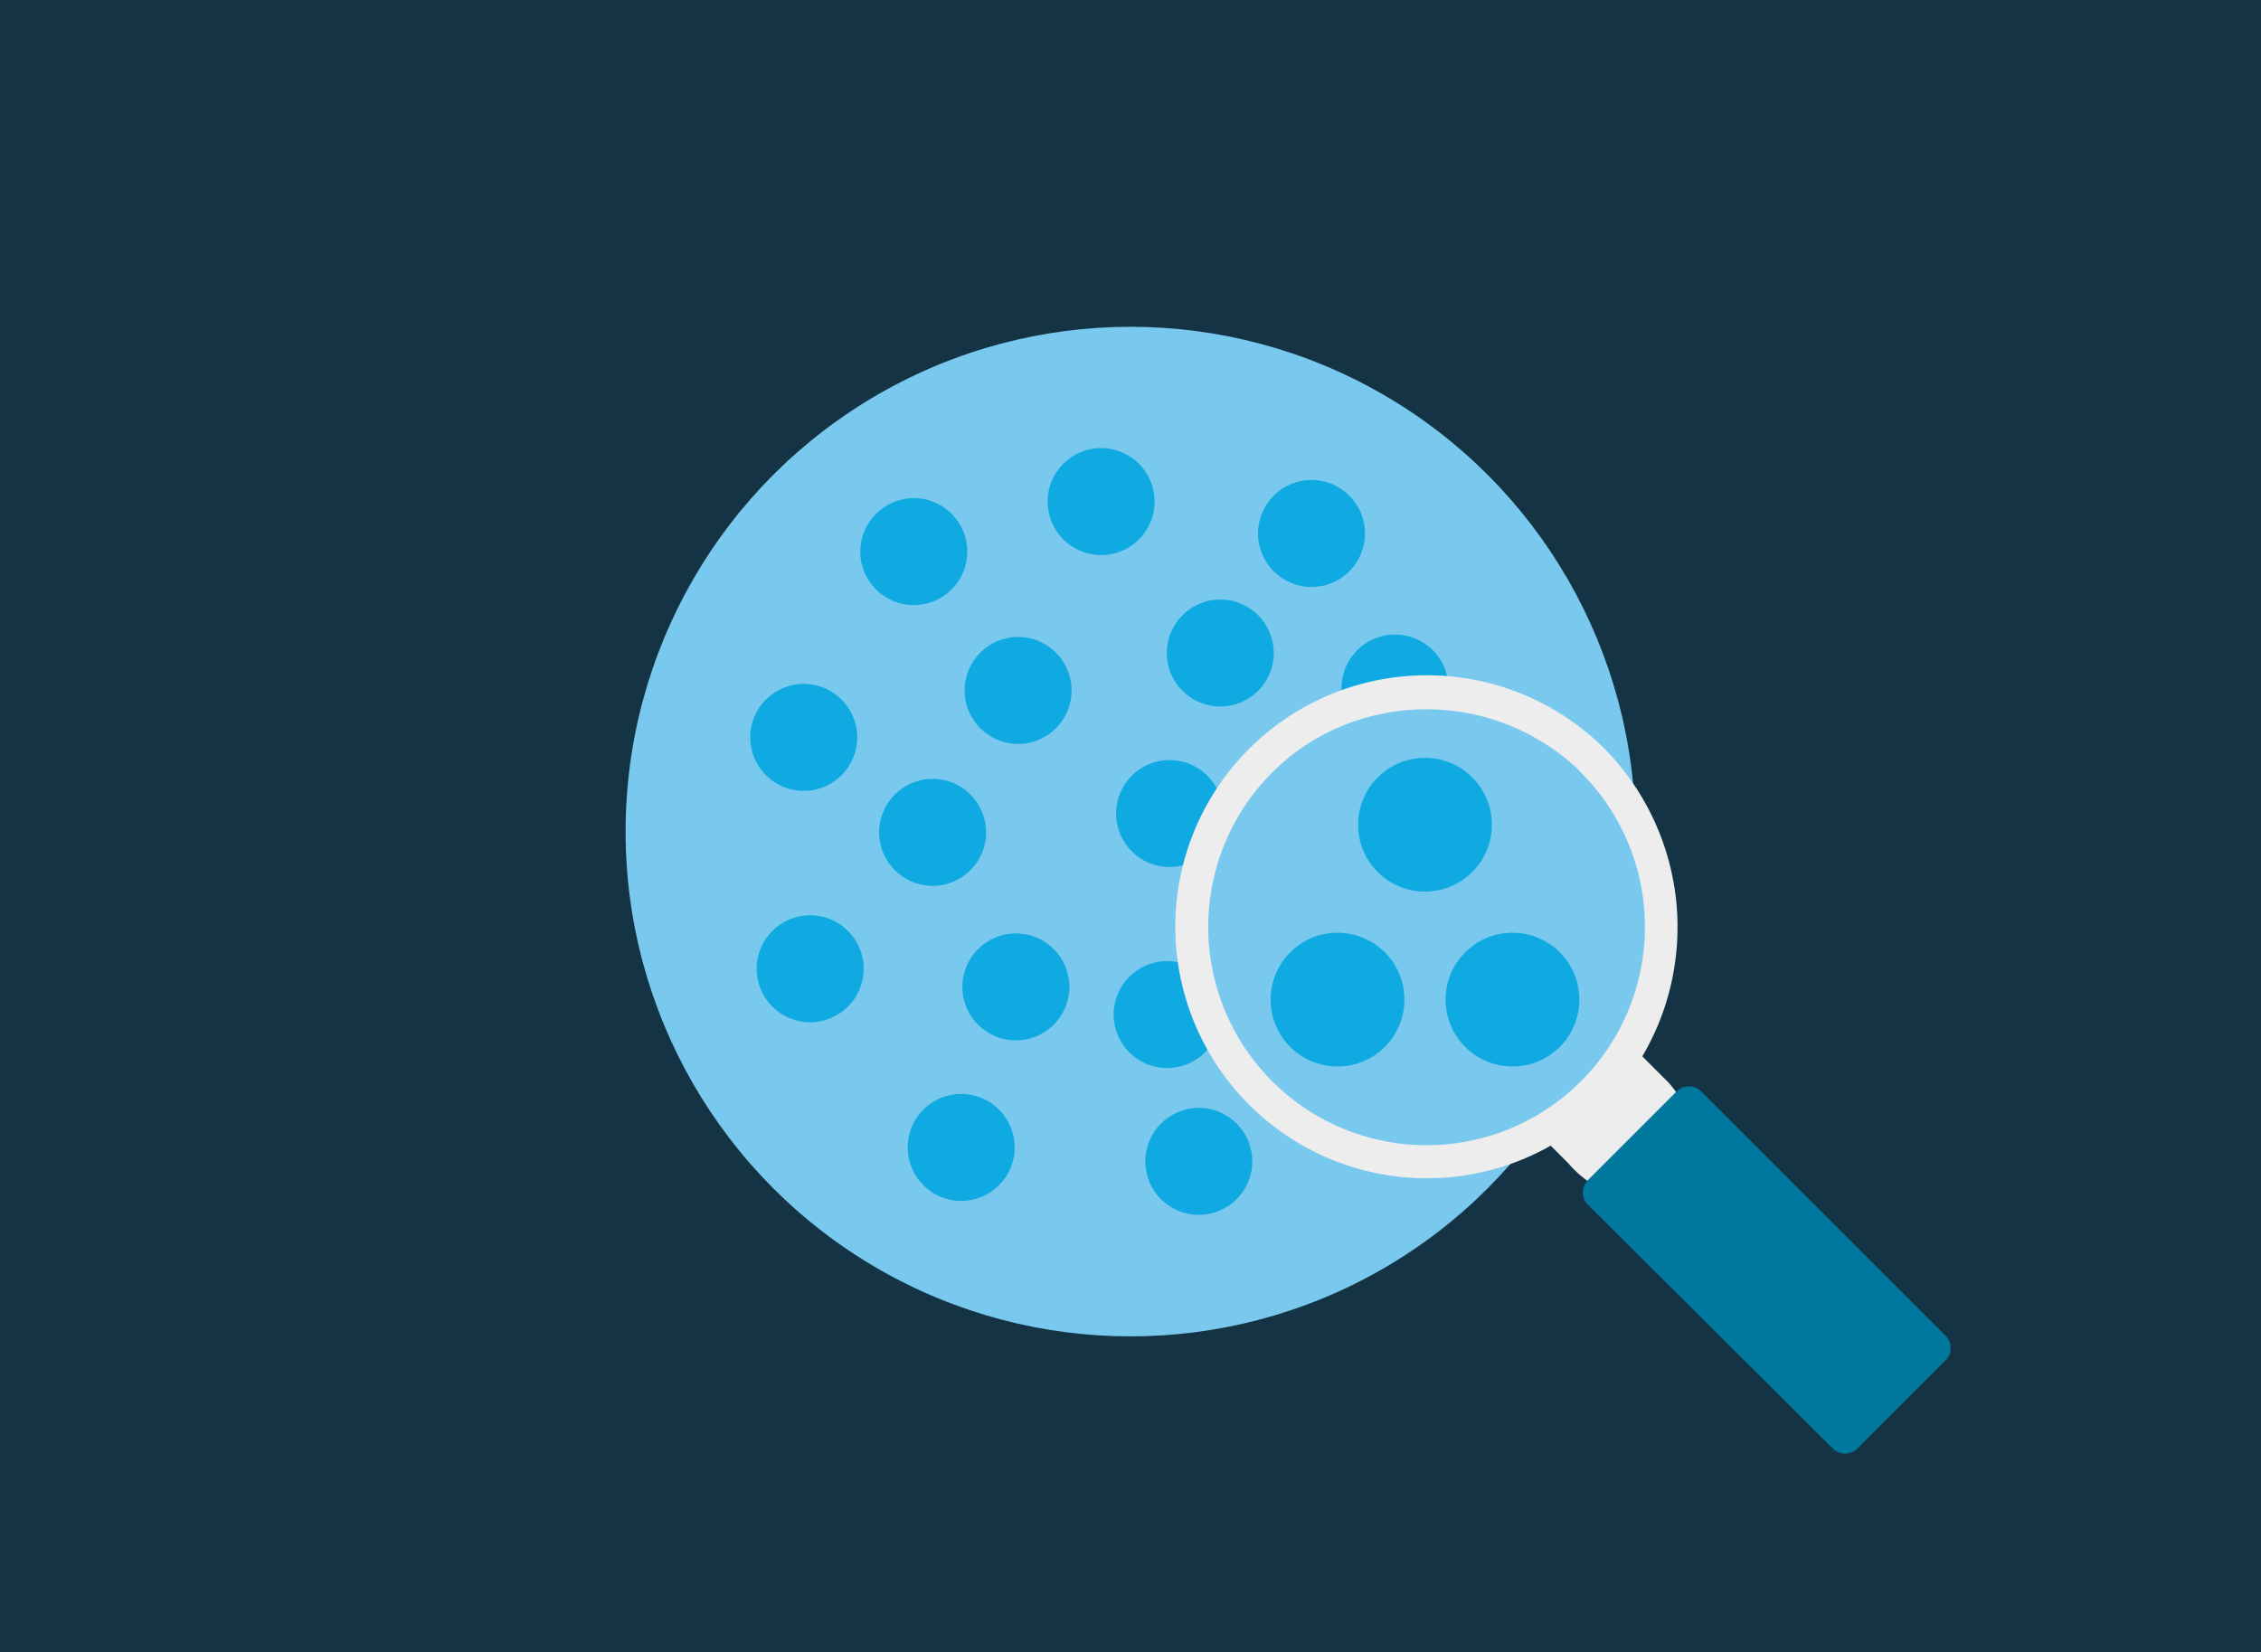 <svg id="Lag_1" data-name="Lag 1" xmlns="http://www.w3.org/2000/svg" xmlns:xlink="http://www.w3.org/1999/xlink" viewBox="0 0 340 248.48"><rect x="0" y="0" width="340" height="248.48" fill="#808080" stroke="none"/><defs><style>.cls-1{fill:#0eaae1;}.cls-2{fill:#143445;}.cls-3{fill:#79c8ed;}.cls-4{fill:#ededed;}.cls-5{fill:#00779c;}</style><symbol id="Nyt_symbol_6" data-name="Nyt symbol 6" viewBox="0 0 5.82 5.82"><circle class="cls-1" cx="2.91" cy="2.91" r="2.91"/></symbol><symbol id="Stikprøve" data-name="Stikprøve" viewBox="0 0 102.11 74.62"><rect class="cls-2" width="102.11" height="74.62"/><circle class="cls-3" cx="51.05" cy="37.56" r="22.8"/><use width="5.82" height="5.82" transform="translate(47.31 20.24) scale(0.83 0.83)" xlink:href="#Nyt_symbol_6"/><use width="5.82" height="5.82" transform="translate(60.86 44.95) scale(0.83 0.83)" xlink:href="#Nyt_symbol_6"/><use width="5.82" height="5.82" transform="translate(60.58 28.66) scale(0.83 0.83)" xlink:href="#Nyt_symbol_6"/><use width="5.82" height="5.82" transform="translate(34.17 41.34) scale(0.83 0.83)" xlink:href="#Nyt_symbol_6"/><use width="5.82" height="5.82" transform="translate(39.7 35.18) scale(0.83 0.83)" xlink:href="#Nyt_symbol_6"/><use width="5.82" height="5.82" transform="translate(40.99 49.41) scale(0.83 0.83)" xlink:href="#Nyt_symbol_6"/><use width="5.82" height="5.82" transform="translate(56.81 21.68) scale(0.83 0.83)" xlink:href="#Nyt_symbol_6"/><use width="5.82" height="5.82" transform="translate(51.72 50.04) scale(0.83 0.83)" xlink:href="#Nyt_symbol_6"/><use width="5.82" height="5.82" transform="translate(56.73 38.9) scale(0.83 0.83)" xlink:href="#Nyt_symbol_6"/><use width="5.82" height="5.82" transform="translate(43.56 28.77) scale(0.83 0.83)" xlink:href="#Nyt_symbol_6"/><use width="5.82" height="5.82" transform="translate(33.88 30.89) scale(0.83 0.83)" xlink:href="#Nyt_symbol_6"/><use width="5.82" height="5.82" transform="translate(52.69 27.08) scale(0.83 0.83)" xlink:href="#Nyt_symbol_6"/><use width="5.82" height="5.82" transform="translate(38.85 22.5) scale(0.83 0.83)" xlink:href="#Nyt_symbol_6"/><use width="5.82" height="5.82" transform="translate(63.39 35.16) scale(0.83 0.83)" xlink:href="#Nyt_symbol_6"/><use width="5.82" height="5.82" transform="translate(50.29 43.41) scale(0.83 0.83)" xlink:href="#Nyt_symbol_6"/><use width="5.82" height="5.82" transform="translate(43.46 42.16) scale(0.83 0.83)" xlink:href="#Nyt_symbol_6"/><use width="5.82" height="5.82" transform="translate(50.4 34.33) scale(0.83 0.83)" xlink:href="#Nyt_symbol_6"/><path class="cls-4" d="M75,52.4l-.07.07a2.1,2.1,0,0,1-2.94,0l-2-2a2.1,2.1,0,0,1,0-2.94l.07-.07a2.1,2.1,0,0,1,2.94,0l2,2A2.1,2.1,0,0,1,75,52.4Z"/><path class="cls-4" d="M74.5,51.87l-.13.12-.11.09c.1-.07,0,0,0,0l-.24.13c.12,0,0,0,0,0l-.2.06-.13,0s.14,0,0,0h-.41s.13,0,0,0l-.3-.08c-.11,0,.1,0,0,0l-.12-.07-.12-.07c-.1-.07.07.06,0,0l-.16-.15-.33-.33-1.11-1.11L70.64,50l-.11-.11v0l-.06,0-.07-.09a1.27,1.27,0,0,1-.26-.76,2.44,2.44,0,0,1,0-.27c0,.15,0-.09,0-.14s.11-.27,0-.14a2.14,2.14,0,0,1,.17-.3c-.07.1.09-.1.11-.12a1.59,1.59,0,0,1,.13-.13l.11-.09h0l.12-.07.09,0,.07,0,.13,0,.14,0c.11,0-.12,0,0,0h.41c.08,0-.11,0,0,0l.27.07c.13.05,0,0,0,0l.12.06s.24.16.14.08l.16.15.24.24,1.09,1.09a9.85,9.85,0,0,1,.85.86c-.07-.1,0,0,0,0l.1.18s.06.13,0,0l.06.16s.07.33.05.17c0,.11,0,.23,0,.34s0,.09,0,.13,0,0,0,0a1.4,1.4,0,0,1-.09.29c0-.12,0,0,0,0l-.1.18s-.08.12,0,0a2.09,2.09,0,0,1-.14.17.75.75,0,0,0,0,1.06.76.76,0,0,0,1.06,0,2.88,2.88,0,0,0,.67-2.9,3.88,3.88,0,0,0-1-1.46l-1.26-1.26a4.2,4.2,0,0,0-1.39-1,2.84,2.84,0,0,0-2.92.53,2.88,2.88,0,0,0-.94,2.73,3.13,3.13,0,0,0,1,1.66l1.24,1.24a4.72,4.72,0,0,0,1.54,1.19,2.89,2.89,0,0,0,3.1-.69.77.77,0,0,0,0-1.06A.75.75,0,0,0,74.5,51.87Z"/><path class="cls-5" d="M87.88,61.42l-4,4a.79.79,0,0,1-1.12,0l-11.05-11a.79.79,0,0,1,0-1.12l4-4a.79.79,0,0,1,1.12,0l11,11A.79.79,0,0,1,87.88,61.42Z"/><circle class="cls-3" cx="64.42" cy="41.86" r="10.61"/><path class="cls-4" d="M71.39,34.89A9.86,9.86,0,1,1,59,33.63a10,10,0,0,1,12.41,1.26c.69.67,1.75-.39,1.06-1.06a11.36,11.36,0,1,0,1.37,14.4,11.5,11.5,0,0,0-1.37-14.4C71.77,33.14,70.71,34.2,71.39,34.89Z"/><circle class="cls-1" cx="64.35" cy="37.25" r="3.02"/><circle class="cls-1" cx="60.4" cy="45.15" r="3.02"/><circle class="cls-1" cx="68.3" cy="45.15" r="3.02"/></symbol></defs><use width="102.11" height="74.62" transform="scale(3.33 3.33)" xlink:href="#Stikprøve"/></svg>